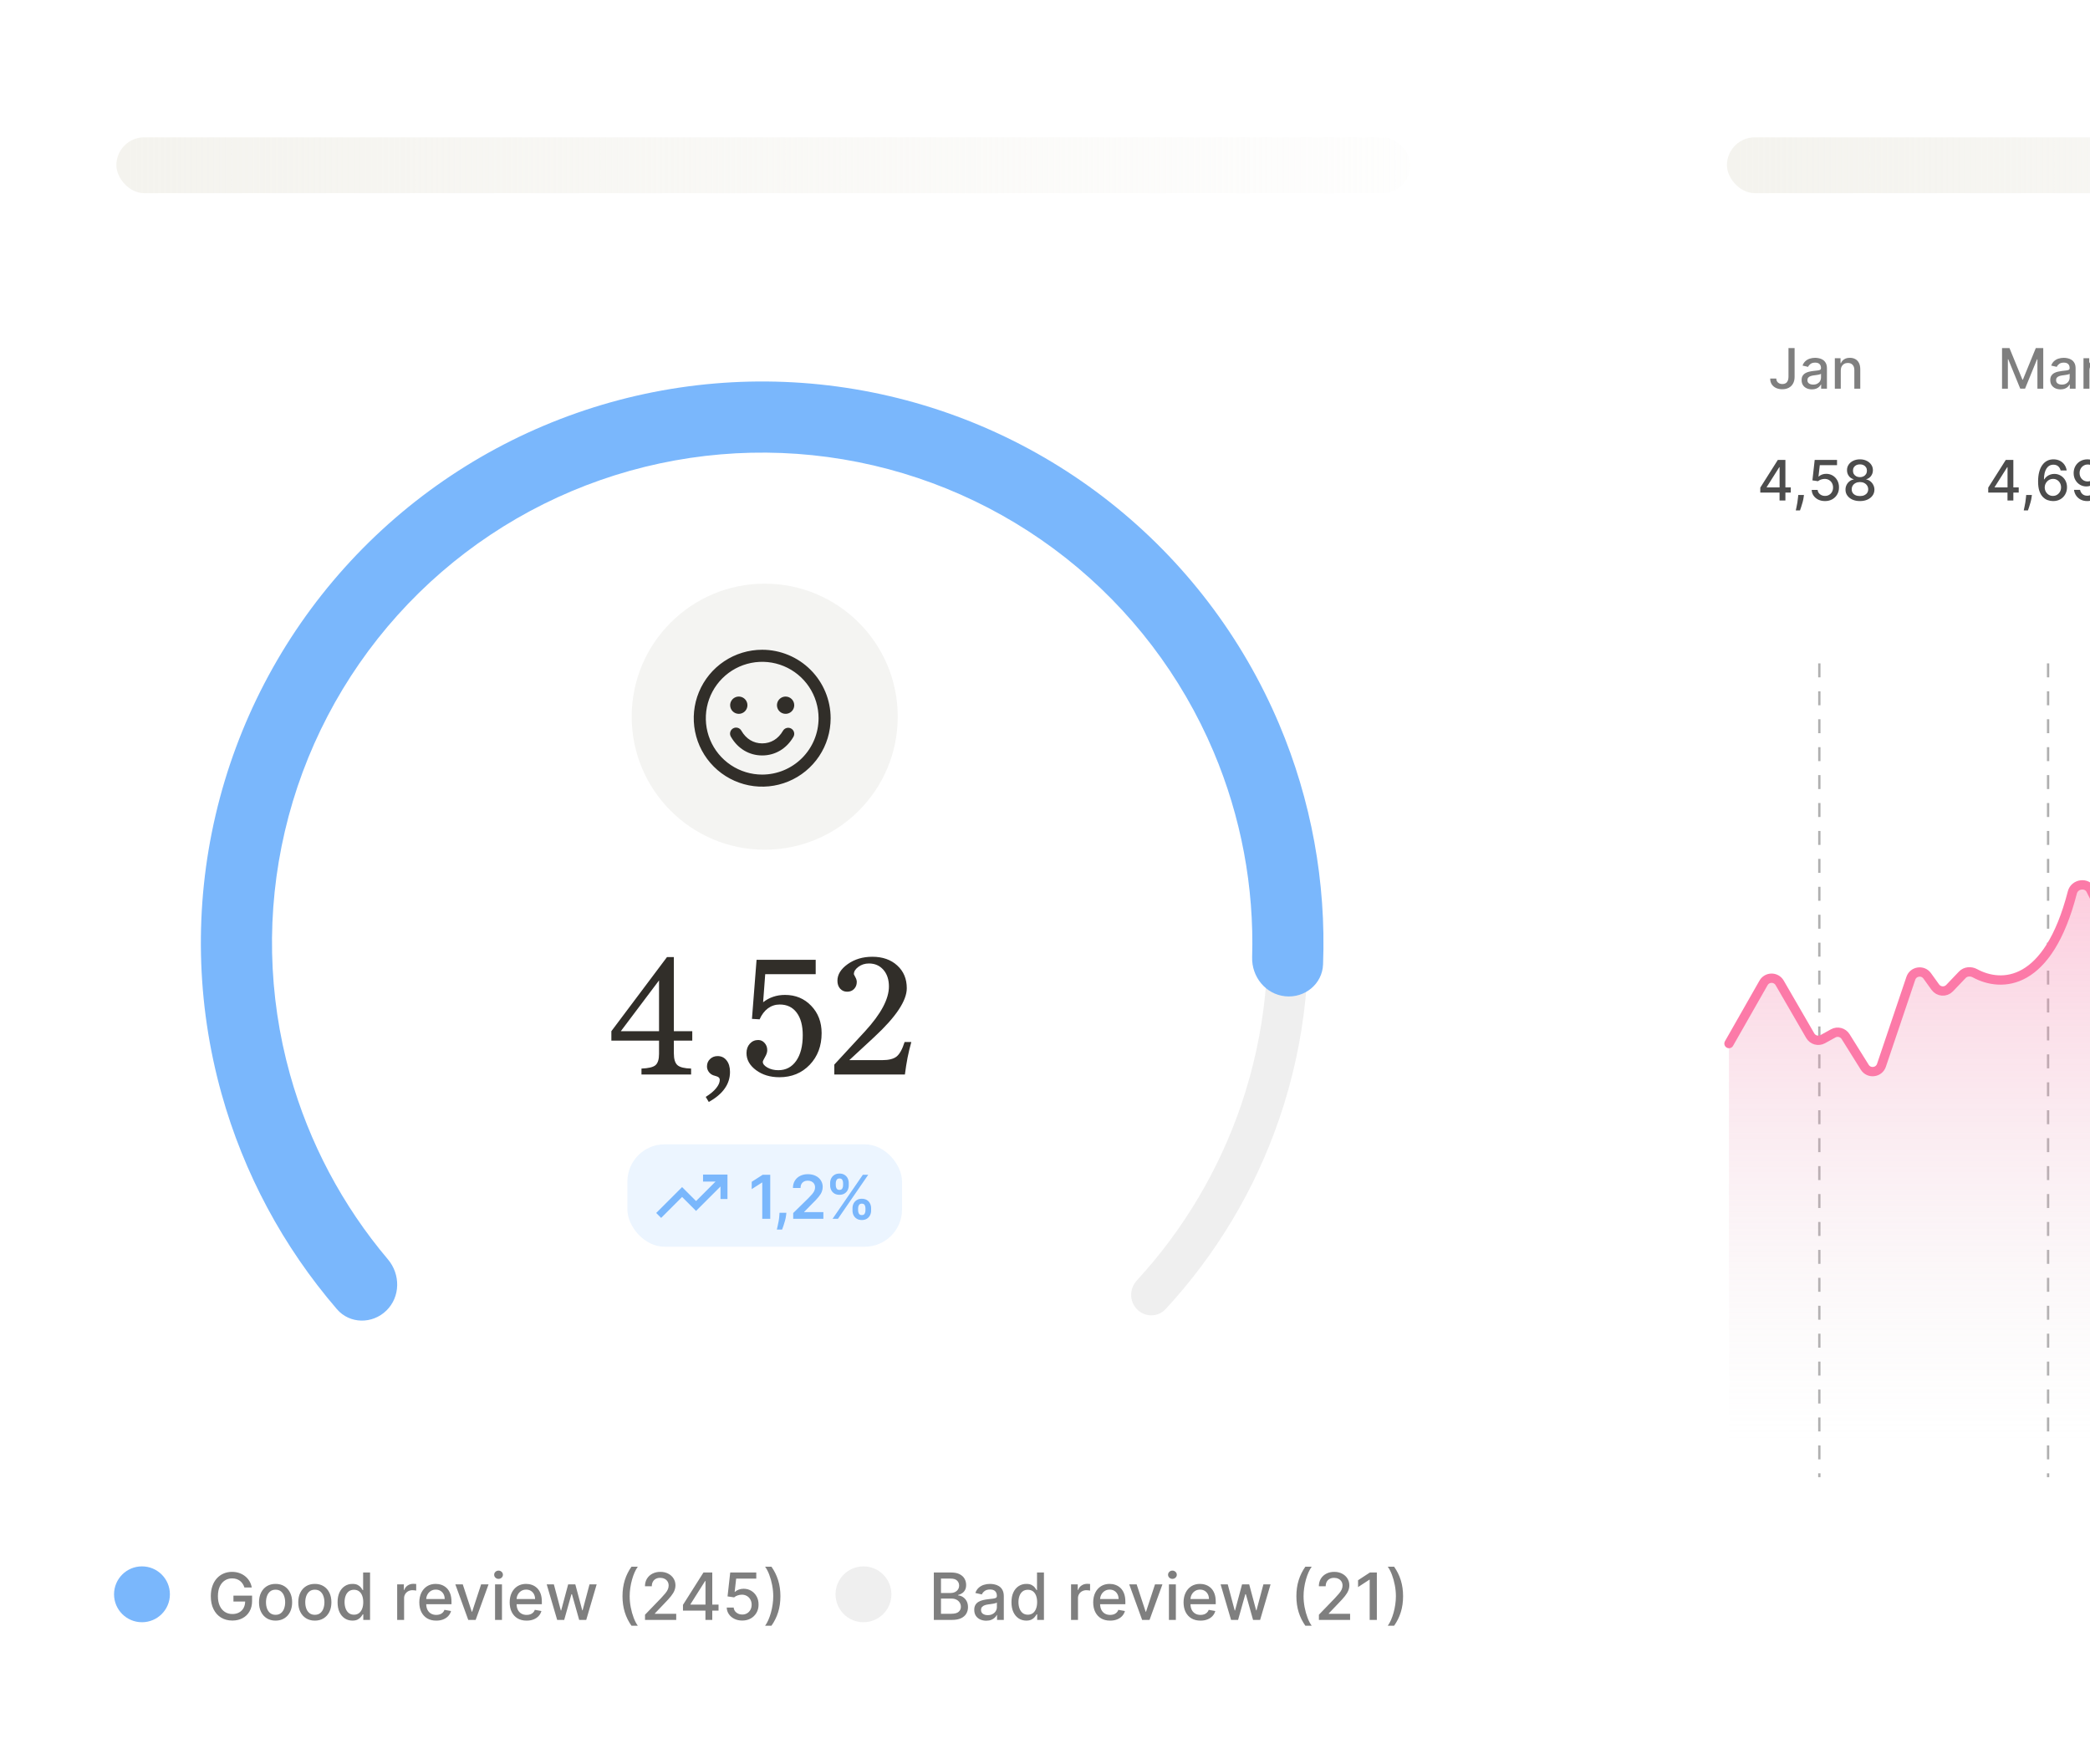 <svg width="449" height="379" viewBox="0 0 449 379" fill="none" xmlns="http://www.w3.org/2000/svg">
<g filter="url(#filter0_dd_1_2437)">
<path d="M1 20.5C1 11.663 8.163 4.5 17 4.5H311C319.837 4.5 327 11.663 327 20.5V358C327 366.837 319.837 374 311 374H17C8.163 374 1 366.837 1 358V20.5Z" fill="white"/>
<rect x="25" y="28.5" width="278" height="12" rx="6" fill="url(#paint0_linear_1_2437)"/>
<path d="M244.295 280.303C245.997 282.003 248.762 282.007 250.397 280.242C261.328 268.439 269.675 254.461 274.878 239.204C280.551 222.571 282.338 204.859 280.102 187.428C277.866 169.997 271.667 153.31 261.98 138.647C253.094 125.197 241.49 113.778 227.933 105.116C225.906 103.821 223.231 104.523 222.014 106.598C220.796 108.673 221.496 111.335 223.52 112.636C235.931 120.621 246.558 131.11 254.71 143.45C263.664 157.002 269.393 172.426 271.46 188.537C273.527 204.648 271.875 221.018 266.632 236.391C261.858 250.389 254.222 263.221 244.228 274.079C242.599 275.85 242.593 278.602 244.295 280.303Z" fill="#EFEFEF"/>
<path d="M83.016 280.537C80.001 283.489 75.143 283.452 72.388 280.255C60.846 266.86 52.37 251.065 47.597 233.975C42.138 214.428 41.7 193.819 46.325 174.058C50.951 154.296 60.489 136.022 74.056 120.928C87.624 105.834 104.781 94.408 123.939 87.709C143.097 81.011 163.636 79.256 183.653 82.608C203.67 85.959 222.517 94.309 238.448 106.883C254.379 119.457 266.879 135.848 274.789 154.539C281.705 170.879 284.917 188.515 284.236 206.184C284.074 210.4 280.297 213.456 276.1 213.027C271.902 212.598 268.876 208.845 269 204.627C269.443 189.522 266.63 174.466 260.717 160.495C253.809 144.173 242.893 129.858 228.981 118.878C215.069 107.897 198.61 100.606 181.129 97.679C163.649 94.752 145.713 96.284 128.983 102.134C112.252 107.984 97.269 117.961 85.421 131.143C73.573 144.324 65.243 160.283 61.204 177.54C57.165 194.797 57.547 212.795 62.314 229.865C66.395 244.477 73.577 258.006 83.336 269.544C86.061 272.766 86.032 277.586 83.016 280.537Z" fill="#7AB7FC"/>
<circle cx="164.286" cy="152.963" r="28.577" fill="#F4F4F2"/>
<g clip-path="url(#clip0_1_2437)">
<path d="M163.744 138.764C160.871 138.764 158.063 139.616 155.674 141.212C153.285 142.808 151.424 145.077 150.324 147.731C149.225 150.385 148.937 153.306 149.498 156.124C150.058 158.942 151.442 161.53 153.473 163.561C155.504 165.593 158.093 166.976 160.91 167.537C163.728 168.097 166.649 167.81 169.303 166.71C171.957 165.611 174.226 163.749 175.822 161.36C177.418 158.971 178.27 156.163 178.27 153.29C178.266 149.439 176.734 145.746 174.011 143.023C171.288 140.3 167.596 138.768 163.744 138.764ZM163.744 165.581C161.313 165.581 158.937 164.86 156.916 163.51C154.894 162.159 153.319 160.24 152.389 157.994C151.459 155.748 151.215 153.276 151.689 150.892C152.164 148.508 153.334 146.318 155.053 144.599C156.772 142.88 158.962 141.709 161.346 141.235C163.731 140.761 166.202 141.004 168.448 141.935C170.694 142.865 172.613 144.44 173.964 146.461C175.315 148.483 176.035 150.859 176.035 153.29C176.032 156.549 174.736 159.673 172.431 161.977C170.127 164.281 167.003 165.577 163.744 165.581ZM157.04 150.497C157.04 150.165 157.138 149.841 157.323 149.565C157.507 149.29 157.768 149.075 158.075 148.948C158.381 148.821 158.718 148.788 159.043 148.853C159.368 148.917 159.667 149.077 159.901 149.311C160.136 149.546 160.295 149.844 160.36 150.17C160.425 150.495 160.391 150.832 160.265 151.138C160.138 151.444 159.923 151.706 159.647 151.89C159.372 152.074 159.048 152.173 158.716 152.173C158.272 152.173 157.845 151.996 157.531 151.682C157.217 151.367 157.04 150.941 157.04 150.497ZM170.449 150.497C170.449 150.828 170.35 151.152 170.166 151.428C169.982 151.703 169.72 151.918 169.414 152.045C169.108 152.172 168.771 152.205 168.445 152.14C168.12 152.076 167.822 151.916 167.587 151.682C167.353 151.447 167.193 151.149 167.129 150.824C167.064 150.498 167.097 150.161 167.224 149.855C167.351 149.549 167.566 149.287 167.841 149.103C168.117 148.919 168.441 148.821 168.772 148.821C169.217 148.821 169.643 148.997 169.958 149.311C170.272 149.626 170.449 150.052 170.449 150.497ZM170.299 157.201C168.862 159.686 166.472 161.112 163.744 161.112C161.017 161.112 158.628 159.687 157.191 157.201C157.11 157.074 157.056 156.931 157.031 156.783C157.007 156.634 157.013 156.482 157.049 156.336C157.084 156.189 157.15 156.052 157.24 155.931C157.33 155.81 157.444 155.709 157.575 155.634C157.705 155.559 157.85 155.51 157.999 155.492C158.149 155.474 158.3 155.486 158.445 155.528C158.59 155.57 158.725 155.641 158.841 155.736C158.958 155.832 159.054 155.95 159.124 156.083C160.167 157.887 161.807 158.877 163.744 158.877C165.682 158.877 167.321 157.885 168.363 156.083C168.511 155.827 168.755 155.639 169.042 155.563C169.328 155.486 169.633 155.526 169.89 155.674C170.147 155.822 170.334 156.066 170.411 156.353C170.487 156.639 170.447 156.944 170.299 157.201Z" fill="#312E29" stroke="#312E29" stroke-width="0.358"/>
</g>
<path d="M141.582 220.529V209.618L133.37 220.529H141.582ZM137.811 229.831V228.557C139.309 228.501 140.309 228.261 140.811 227.837C141.325 227.401 141.582 226.591 141.582 225.406V222.557H131.342V220.529L143.292 204.606H144.767V220.529H148.722V222.557H144.767V225.306C144.767 226.535 145.03 227.378 145.555 227.837C146.08 228.284 147.052 228.524 148.471 228.557V229.831H137.811ZM151.614 234.641C152.586 234.038 153.329 233.418 153.843 232.781C154.368 232.144 154.631 231.541 154.631 230.971C154.631 230.591 154.38 230.334 153.877 230.2C153.609 230.133 153.391 230.066 153.223 229.999C152.821 229.842 152.497 229.591 152.251 229.244C152.005 228.887 151.882 228.501 151.882 228.088C151.882 227.462 152.1 226.937 152.536 226.513C152.983 226.088 153.525 225.876 154.162 225.876C154.966 225.876 155.609 226.183 156.089 226.797C156.581 227.412 156.827 228.239 156.827 229.278C156.827 230.597 156.447 231.787 155.687 232.848C154.938 233.921 153.798 234.882 152.268 235.731L151.614 234.641ZM163.188 217.981L161.545 217.881L162.534 205.193H175.238V208.277H164.394L163.942 214.311C164.612 213.786 165.333 213.395 166.104 213.138C166.886 212.869 167.735 212.735 168.651 212.735C170.909 212.735 172.78 213.512 174.266 215.065C175.764 216.618 176.512 218.579 176.512 220.948C176.512 223.697 175.657 225.965 173.948 227.753C172.238 229.529 170.071 230.418 167.445 230.418C165.456 230.418 163.78 229.909 162.417 228.893C161.053 227.876 160.372 226.658 160.372 225.239C160.372 224.423 160.606 223.753 161.076 223.227C161.556 222.691 162.16 222.423 162.886 222.423C163.433 222.423 163.891 222.635 164.26 223.06C164.64 223.473 164.83 223.993 164.83 224.619C164.83 225.054 164.668 225.546 164.344 226.094C164.031 226.63 163.875 226.971 163.875 227.116C163.875 227.552 164.204 227.96 164.864 228.339C165.534 228.719 166.316 228.909 167.21 228.909C168.83 228.909 170.11 228.239 171.048 226.898C171.987 225.557 172.456 223.719 172.456 221.384C172.456 219.305 172.02 217.691 171.149 216.54C170.288 215.378 169.076 214.797 167.512 214.797C166.573 214.797 165.73 215.071 164.981 215.618C164.243 216.166 163.646 216.953 163.188 217.981ZM179.236 229.831V227.703L185.857 220.529C187.566 218.663 188.846 216.931 189.695 215.333C190.544 213.735 190.969 212.266 190.969 210.925C190.969 209.439 190.572 208.244 189.779 207.338C188.985 206.433 187.952 205.981 186.678 205.981C185.817 205.981 185.063 206.221 184.415 206.702C183.767 207.182 183.443 207.696 183.443 208.244V208.311C183.443 208.333 183.544 208.528 183.745 208.897C183.957 209.266 184.063 209.618 184.063 209.953C184.063 210.556 183.868 211.059 183.477 211.462C183.097 211.853 182.605 212.048 182.002 212.048C181.387 212.048 180.884 211.83 180.493 211.394C180.102 210.959 179.907 210.389 179.907 209.685C179.907 208.355 180.644 207.165 182.119 206.115C183.605 205.065 185.365 204.539 187.399 204.539C189.611 204.539 191.399 205.165 192.762 206.417C194.125 207.657 194.807 209.283 194.807 211.294C194.807 213.964 192.499 217.439 187.885 221.719L187.331 222.239L182.454 226.747H189.527C190.935 226.747 191.963 226.49 192.611 225.976C193.27 225.451 193.846 224.412 194.337 222.859H195.779C195.477 223.931 195.209 225.049 194.974 226.211C194.751 227.373 194.561 228.58 194.404 229.831H179.236Z" fill="#312E29"/>
<rect x="134.786" y="244.831" width="59" height="22" rx="8" fill="#ECF5FF"/>
<path d="M151.786 252.081H155.536V255.831M155.161 252.456L149.536 258.081L146.536 255.081L142.036 259.581" stroke="#7AB7FC" stroke-width="1.5" stroke-linecap="square"/>
<path d="M165.472 251.377V260.831H163.759V253.043H163.703L161.492 254.456V252.886L163.842 251.377H165.472ZM168.942 259.539L168.882 260.046C168.839 260.434 168.762 260.828 168.651 261.228C168.544 261.631 168.43 262.002 168.31 262.341C168.19 262.679 168.093 262.945 168.019 263.139H166.892C166.935 262.952 166.994 262.696 167.068 262.373C167.145 262.05 167.219 261.687 167.289 261.284C167.36 260.88 167.408 260.471 167.433 260.056L167.465 259.539H168.942ZM170.406 260.831V259.594L173.688 256.376C174.002 256.059 174.263 255.778 174.473 255.531C174.682 255.285 174.839 255.047 174.944 254.816C175.048 254.585 175.101 254.339 175.101 254.077C175.101 253.779 175.033 253.523 174.897 253.311C174.762 253.095 174.576 252.929 174.339 252.812C174.102 252.695 173.833 252.637 173.531 252.637C173.22 252.637 172.948 252.701 172.714 252.831C172.48 252.957 172.298 253.137 172.169 253.371C172.043 253.605 171.98 253.883 171.98 254.206H170.35C170.35 253.606 170.487 253.085 170.761 252.641C171.035 252.198 171.412 251.855 171.892 251.612C172.375 251.369 172.929 251.247 173.554 251.247C174.188 251.247 174.745 251.366 175.225 251.603C175.705 251.84 176.078 252.164 176.342 252.577C176.61 252.989 176.744 253.46 176.744 253.989C176.744 254.343 176.676 254.691 176.541 255.033C176.406 255.374 176.167 255.753 175.825 256.168C175.487 256.584 175.011 257.087 174.399 257.678L172.769 259.335V259.4H176.887V260.831H170.406ZM183.145 259.058V258.56C183.145 258.194 183.222 257.857 183.376 257.549C183.533 257.241 183.76 256.993 184.059 256.806C184.357 256.618 184.719 256.524 185.144 256.524C185.581 256.524 185.947 256.618 186.243 256.806C186.538 256.99 186.761 257.236 186.912 257.544C187.066 257.852 187.143 258.19 187.143 258.56V259.058C187.143 259.425 187.066 259.762 186.912 260.069C186.758 260.377 186.532 260.625 186.233 260.813C185.938 261 185.575 261.094 185.144 261.094C184.713 261.094 184.348 261 184.05 260.813C183.751 260.625 183.525 260.377 183.371 260.069C183.22 259.762 183.145 259.425 183.145 259.058ZM184.35 258.56V259.058C184.35 259.302 184.408 259.525 184.525 259.728C184.642 259.931 184.848 260.032 185.144 260.032C185.442 260.032 185.647 259.932 185.758 259.732C185.872 259.529 185.929 259.305 185.929 259.058V258.56C185.929 258.314 185.875 258.089 185.767 257.886C185.659 257.68 185.452 257.576 185.144 257.576C184.855 257.576 184.65 257.68 184.53 257.886C184.41 258.089 184.35 258.314 184.35 258.56ZM178.339 253.648V253.149C178.339 252.78 178.418 252.441 178.575 252.134C178.732 251.826 178.959 251.58 179.258 251.395C179.556 251.207 179.918 251.113 180.343 251.113C180.777 251.113 181.141 251.207 181.437 251.395C181.735 251.58 181.96 251.826 182.111 252.134C182.262 252.441 182.337 252.78 182.337 253.149V253.648C182.337 254.017 182.26 254.356 182.106 254.664C181.955 254.968 181.731 255.213 181.432 255.398C181.134 255.582 180.77 255.675 180.343 255.675C179.909 255.675 179.542 255.582 179.244 255.398C178.949 255.213 178.724 254.967 178.57 254.659C178.416 254.351 178.339 254.014 178.339 253.648ZM179.553 253.149V253.648C179.553 253.894 179.61 254.119 179.724 254.322C179.841 254.522 180.047 254.622 180.343 254.622C180.638 254.622 180.841 254.522 180.952 254.322C181.066 254.119 181.123 253.894 181.123 253.648V253.149C181.123 252.903 181.069 252.678 180.961 252.475C180.854 252.269 180.647 252.166 180.343 252.166C180.05 252.166 179.846 252.269 179.729 252.475C179.612 252.681 179.553 252.906 179.553 253.149ZM178.865 260.831L185.365 251.377H186.52L180.02 260.831H178.865Z" fill="#7AB7FC"/>
<circle cx="30.5" cy="341.5" r="6" fill="#7AB7FC"/>
<path opacity="0.5" d="M52.509 340.035C52.413 339.733 52.284 339.463 52.121 339.224C51.962 338.982 51.772 338.777 51.55 338.608C51.328 338.436 51.074 338.305 50.789 338.215C50.507 338.126 50.197 338.081 49.859 338.081C49.286 338.081 48.769 338.228 48.308 338.523C47.847 338.818 47.483 339.251 47.215 339.821C46.949 340.388 46.817 341.082 46.817 341.904C46.817 342.729 46.951 343.427 47.219 343.997C47.488 344.567 47.856 345 48.323 345.295C48.791 345.59 49.322 345.737 49.919 345.737C50.472 345.737 50.955 345.625 51.366 345.399C51.78 345.174 52.1 344.856 52.325 344.445C52.554 344.03 52.668 343.543 52.668 342.983L53.066 343.058H50.153V341.79H54.155V342.948C54.155 343.803 53.972 344.546 53.608 345.175C53.247 345.802 52.746 346.286 52.106 346.627C51.47 346.969 50.741 347.139 49.919 347.139C48.998 347.139 48.189 346.927 47.493 346.503C46.8 346.079 46.26 345.477 45.872 344.698C45.484 343.916 45.291 342.988 45.291 341.914C45.291 341.102 45.403 340.373 45.629 339.727C45.854 339.08 46.17 338.532 46.578 338.081C46.989 337.627 47.471 337.281 48.025 337.042C48.582 336.8 49.19 336.679 49.849 336.679C50.4 336.679 50.912 336.76 51.386 336.923C51.863 337.085 52.287 337.315 52.658 337.614C53.033 337.912 53.343 338.267 53.588 338.678C53.833 339.085 53.999 339.538 54.085 340.035H52.509ZM59.202 347.154C58.486 347.154 57.862 346.99 57.328 346.662C56.794 346.334 56.38 345.875 56.085 345.285C55.79 344.695 55.643 344.005 55.643 343.217C55.643 342.424 55.79 341.732 56.085 341.138C56.38 340.545 56.794 340.085 57.328 339.756C57.862 339.428 58.486 339.264 59.202 339.264C59.918 339.264 60.543 339.428 61.077 339.756C61.61 340.085 62.024 340.545 62.319 341.138C62.614 341.732 62.762 342.424 62.762 343.217C62.762 344.005 62.614 344.695 62.319 345.285C62.024 345.875 61.61 346.334 61.077 346.662C60.543 346.99 59.918 347.154 59.202 347.154ZM59.207 345.906C59.671 345.906 60.056 345.784 60.361 345.538C60.666 345.293 60.891 344.967 61.037 344.559C61.186 344.151 61.261 343.702 61.261 343.212C61.261 342.724 61.186 342.277 61.037 341.869C60.891 341.458 60.666 341.129 60.361 340.88C60.056 340.631 59.671 340.507 59.207 340.507C58.74 340.507 58.352 340.631 58.044 340.88C57.739 341.129 57.512 341.458 57.363 341.869C57.217 342.277 57.144 342.724 57.144 343.212C57.144 343.702 57.217 344.151 57.363 344.559C57.512 344.967 57.739 345.293 58.044 345.538C58.352 345.784 58.74 345.906 59.207 345.906ZM67.638 347.154C66.922 347.154 66.297 346.99 65.763 346.662C65.23 346.334 64.816 345.875 64.521 345.285C64.226 344.695 64.078 344.005 64.078 343.217C64.078 342.424 64.226 341.732 64.521 341.138C64.816 340.545 65.23 340.085 65.763 339.756C66.297 339.428 66.922 339.264 67.638 339.264C68.354 339.264 68.978 339.428 69.512 339.756C70.046 340.085 70.46 340.545 70.755 341.138C71.05 341.732 71.197 342.424 71.197 343.217C71.197 344.005 71.05 344.695 70.755 345.285C70.46 345.875 70.046 346.334 69.512 346.662C68.978 346.99 68.354 347.154 67.638 347.154ZM67.643 345.906C68.107 345.906 68.491 345.784 68.796 345.538C69.101 345.293 69.326 344.967 69.472 344.559C69.621 344.151 69.696 343.702 69.696 343.212C69.696 342.724 69.621 342.277 69.472 341.869C69.326 341.458 69.101 341.129 68.796 340.88C68.491 340.631 68.107 340.507 67.643 340.507C67.175 340.507 66.788 340.631 66.479 340.88C66.174 341.129 65.947 341.458 65.798 341.869C65.653 342.277 65.579 342.724 65.579 343.212C65.579 343.702 65.653 344.151 65.798 344.559C65.947 344.967 66.174 345.293 66.479 345.538C66.788 345.784 67.175 345.906 67.643 345.906ZM75.715 347.149C75.099 347.149 74.549 346.992 74.065 346.677C73.584 346.359 73.206 345.906 72.931 345.32C72.659 344.73 72.524 344.022 72.524 343.197C72.524 342.371 72.661 341.665 72.936 341.079C73.215 340.492 73.596 340.043 74.08 339.732C74.564 339.42 75.112 339.264 75.725 339.264C76.199 339.264 76.58 339.344 76.869 339.503C77.16 339.659 77.386 339.841 77.545 340.05C77.707 340.259 77.833 340.442 77.923 340.602H78.012V336.818H79.499V347H78.047V345.812H77.923C77.833 345.974 77.704 346.16 77.535 346.369C77.369 346.577 77.141 346.76 76.849 346.915C76.557 347.071 76.179 347.149 75.715 347.149ZM76.043 345.881C76.471 345.881 76.832 345.769 77.127 345.543C77.426 345.315 77.651 344.998 77.803 344.594C77.959 344.189 78.037 343.719 78.037 343.182C78.037 342.652 77.961 342.187 77.808 341.79C77.656 341.392 77.432 341.082 77.137 340.86C76.842 340.638 76.478 340.527 76.043 340.527C75.596 340.527 75.223 340.643 74.925 340.875C74.627 341.107 74.401 341.424 74.249 341.825C74.1 342.226 74.025 342.678 74.025 343.182C74.025 343.692 74.101 344.151 74.254 344.559C74.406 344.967 74.632 345.29 74.93 345.528C75.231 345.764 75.603 345.881 76.043 345.881ZM85.326 347V339.364H86.762V340.577H86.842C86.981 340.166 87.226 339.843 87.578 339.607C87.932 339.369 88.333 339.249 88.781 339.249C88.874 339.249 88.983 339.253 89.109 339.259C89.238 339.266 89.339 339.274 89.412 339.284V340.706C89.353 340.689 89.246 340.671 89.094 340.651C88.942 340.628 88.789 340.616 88.636 340.616C88.285 340.616 87.972 340.691 87.697 340.84C87.425 340.986 87.21 341.19 87.051 341.452C86.891 341.71 86.812 342.005 86.812 342.337V347H85.326ZM93.716 347.154C92.964 347.154 92.316 346.993 91.772 346.672C91.232 346.347 90.814 345.891 90.519 345.305C90.228 344.715 90.082 344.024 90.082 343.232C90.082 342.449 90.228 341.76 90.519 341.163C90.814 340.567 91.225 340.101 91.752 339.766C92.283 339.432 92.903 339.264 93.612 339.264C94.043 339.264 94.46 339.335 94.865 339.478C95.269 339.621 95.632 339.844 95.954 340.149C96.275 340.454 96.528 340.85 96.714 341.337C96.9 341.821 96.993 342.41 96.993 343.102V343.629H90.922V342.516H95.536C95.536 342.125 95.456 341.778 95.297 341.477C95.138 341.172 94.914 340.931 94.626 340.756C94.341 340.58 94.006 340.492 93.622 340.492C93.204 340.492 92.84 340.595 92.528 340.8C92.22 341.003 91.981 341.268 91.812 341.596C91.646 341.921 91.564 342.274 91.564 342.655V343.525C91.564 344.035 91.653 344.469 91.832 344.827C92.014 345.185 92.268 345.459 92.593 345.648C92.918 345.833 93.297 345.926 93.731 345.926C94.013 345.926 94.27 345.886 94.502 345.807C94.734 345.724 94.934 345.601 95.103 345.439C95.272 345.277 95.402 345.076 95.491 344.837L96.898 345.091C96.785 345.505 96.583 345.868 96.291 346.18C96.003 346.488 95.64 346.728 95.203 346.901C94.769 347.07 94.273 347.154 93.716 347.154ZM104.956 339.364L102.187 347H100.596L97.822 339.364H99.417L101.351 345.24H101.431L103.36 339.364H104.956ZM106.353 347V339.364H107.839V347H106.353ZM107.104 338.185C106.845 338.185 106.623 338.099 106.437 337.927C106.255 337.751 106.164 337.542 106.164 337.3C106.164 337.055 106.255 336.846 106.437 336.674C106.623 336.498 106.845 336.411 107.104 336.411C107.362 336.411 107.582 336.498 107.765 336.674C107.95 336.846 108.043 337.055 108.043 337.3C108.043 337.542 107.95 337.751 107.765 337.927C107.582 338.099 107.362 338.185 107.104 338.185ZM113.13 347.154C112.378 347.154 111.73 346.993 111.186 346.672C110.646 346.347 110.229 345.891 109.934 345.305C109.642 344.715 109.496 344.024 109.496 343.232C109.496 342.449 109.642 341.76 109.934 341.163C110.229 340.567 110.64 340.101 111.167 339.766C111.697 339.432 112.317 339.264 113.026 339.264C113.457 339.264 113.874 339.335 114.279 339.478C114.683 339.621 115.046 339.844 115.368 340.149C115.689 340.454 115.943 340.85 116.128 341.337C116.314 341.821 116.407 342.41 116.407 343.102V343.629H110.336V342.516H114.95C114.95 342.125 114.87 341.778 114.711 341.477C114.552 341.172 114.328 340.931 114.04 340.756C113.755 340.58 113.42 340.492 113.036 340.492C112.618 340.492 112.254 340.595 111.942 340.8C111.634 341.003 111.395 341.268 111.226 341.596C111.06 341.921 110.978 342.274 110.978 342.655V343.525C110.978 344.035 111.067 344.469 111.246 344.827C111.428 345.185 111.682 345.459 112.007 345.648C112.332 345.833 112.711 345.926 113.145 345.926C113.427 345.926 113.684 345.886 113.916 345.807C114.148 345.724 114.348 345.601 114.517 345.439C114.686 345.277 114.816 345.076 114.905 344.837L116.312 345.091C116.199 345.505 115.997 345.868 115.706 346.18C115.417 346.488 115.054 346.728 114.617 346.901C114.183 347.07 113.687 347.154 113.13 347.154ZM119.698 347L117.451 339.364H118.987L120.483 344.972H120.558L122.059 339.364H123.596L125.087 344.947H125.162L126.648 339.364H128.184L125.942 347H124.426L122.875 341.487H122.76L121.209 347H119.698ZM133.733 341.909C133.733 340.663 133.897 339.516 134.225 338.469C134.553 337.421 135.032 336.455 135.662 335.57H137.024C136.779 335.898 136.55 336.301 136.338 336.778C136.126 337.256 135.94 337.779 135.781 338.349C135.622 338.916 135.498 339.504 135.408 340.114C135.319 340.721 135.274 341.319 135.274 341.909C135.274 342.698 135.352 343.497 135.507 344.305C135.663 345.114 135.874 345.865 136.139 346.558C136.404 347.25 136.699 347.815 137.024 348.253H135.662C135.032 347.368 134.553 346.402 134.225 345.354C133.897 344.307 133.733 343.159 133.733 341.909ZM138.571 347V345.886L142.017 342.317C142.384 341.929 142.688 341.589 142.926 341.298C143.168 341.003 143.349 340.723 143.468 340.457C143.588 340.192 143.647 339.911 143.647 339.612C143.647 339.274 143.568 338.982 143.409 338.737C143.249 338.489 143.032 338.298 142.757 338.165C142.482 338.03 142.172 337.962 141.828 337.962C141.463 337.962 141.145 338.036 140.873 338.185C140.601 338.335 140.392 338.545 140.247 338.817C140.101 339.089 140.028 339.407 140.028 339.771H138.561C138.561 339.152 138.704 338.61 138.989 338.146C139.274 337.682 139.665 337.322 140.162 337.067C140.659 336.808 141.224 336.679 141.857 336.679C142.497 336.679 143.061 336.807 143.548 337.062C144.038 337.314 144.421 337.658 144.696 338.096C144.971 338.53 145.109 339.021 145.109 339.567C145.109 339.945 145.038 340.315 144.895 340.676C144.756 341.037 144.512 341.44 144.164 341.884C143.816 342.325 143.332 342.86 142.713 343.49L140.689 345.608V345.683H145.273V347H138.571ZM146.725 345.011V343.768L151.124 336.818H152.104V338.648H151.482L148.335 343.629V343.709H154.366V345.011H146.725ZM151.552 347V344.634L151.562 344.067V336.818H153.019V347H151.552ZM159.459 347.139C158.836 347.139 158.276 347.02 157.779 346.781C157.285 346.539 156.891 346.208 156.596 345.787C156.301 345.366 156.143 344.885 156.123 344.345H157.615C157.651 344.783 157.845 345.142 158.197 345.424C158.548 345.706 158.969 345.847 159.459 345.847C159.85 345.847 160.197 345.757 160.498 345.578C160.803 345.396 161.042 345.146 161.214 344.827C161.39 344.509 161.478 344.146 161.478 343.739C161.478 343.324 161.388 342.955 161.209 342.63C161.03 342.305 160.783 342.05 160.469 341.864C160.157 341.679 159.799 341.584 159.395 341.581C159.086 341.581 158.777 341.634 158.465 341.74C158.153 341.846 157.902 341.985 157.709 342.158L156.302 341.949L156.874 336.818H162.472V338.136H158.152L157.829 340.984H157.888C158.087 340.792 158.351 340.631 158.679 340.502C159.01 340.373 159.365 340.308 159.743 340.308C160.363 340.308 160.914 340.456 161.398 340.751C161.885 341.046 162.268 341.448 162.547 341.959C162.828 342.466 162.968 343.049 162.964 343.709C162.968 344.368 162.818 344.957 162.517 345.474C162.219 345.991 161.804 346.398 161.274 346.697C160.747 346.992 160.142 347.139 159.459 347.139ZM167.659 341.909C167.659 343.159 167.495 344.307 167.167 345.354C166.838 346.402 166.359 347.368 165.73 348.253H164.368C164.613 347.925 164.842 347.522 165.054 347.045C165.266 346.567 165.451 346.045 165.61 345.479C165.77 344.909 165.894 344.319 165.983 343.709C166.073 343.099 166.118 342.499 166.118 341.909C166.118 341.124 166.04 340.326 165.884 339.518C165.728 338.709 165.518 337.958 165.252 337.266C164.987 336.573 164.692 336.008 164.368 335.57H165.73C166.359 336.455 166.838 337.421 167.167 338.469C167.495 339.516 167.659 340.663 167.659 341.909Z" fill="black"/>
<circle cx="185.5" cy="341.5" r="6" fill="#EFEFEF"/>
<path opacity="0.5" d="M200.618 347V336.818H204.347C205.069 336.818 205.668 336.937 206.142 337.176C206.616 337.411 206.97 337.731 207.205 338.136C207.441 338.537 207.558 338.989 207.558 339.493C207.558 339.917 207.481 340.275 207.325 340.567C207.169 340.855 206.96 341.087 206.698 341.263C206.44 341.435 206.155 341.561 205.843 341.641V341.74C206.181 341.757 206.511 341.866 206.833 342.068C207.157 342.267 207.426 342.55 207.638 342.918C207.85 343.286 207.956 343.734 207.956 344.261C207.956 344.781 207.834 345.248 207.588 345.663C207.346 346.074 206.972 346.4 206.465 346.642C205.958 346.881 205.31 347 204.521 347H200.618ZM202.154 345.683H204.372C205.107 345.683 205.634 345.54 205.953 345.255C206.271 344.97 206.43 344.614 206.43 344.186C206.43 343.865 206.349 343.57 206.186 343.301C206.024 343.033 205.792 342.819 205.49 342.66C205.192 342.501 204.837 342.421 204.426 342.421H202.154V345.683ZM202.154 341.223H204.213C204.557 341.223 204.867 341.157 205.142 341.024C205.421 340.892 205.641 340.706 205.803 340.467C205.969 340.225 206.052 339.94 206.052 339.612C206.052 339.191 205.905 338.838 205.61 338.553C205.315 338.268 204.862 338.126 204.252 338.126H202.154V341.223ZM211.881 347.169C211.397 347.169 210.96 347.08 210.569 346.901C210.178 346.718 209.868 346.455 209.639 346.11C209.414 345.765 209.301 345.343 209.301 344.842C209.301 344.411 209.384 344.057 209.55 343.778C209.715 343.5 209.939 343.28 210.221 343.117C210.502 342.955 210.817 342.832 211.165 342.749C211.513 342.666 211.868 342.603 212.229 342.56C212.687 342.507 213.058 342.464 213.343 342.431C213.628 342.395 213.835 342.337 213.964 342.257C214.094 342.178 214.158 342.048 214.158 341.869V341.835C214.158 341.4 214.036 341.064 213.79 340.825C213.548 340.587 213.187 340.467 212.707 340.467C212.206 340.467 211.812 340.578 211.523 340.8C211.238 341.019 211.041 341.263 210.932 341.531L209.535 341.213C209.7 340.749 209.942 340.375 210.261 340.089C210.582 339.801 210.952 339.592 211.369 339.463C211.787 339.33 212.226 339.264 212.687 339.264C212.992 339.264 213.315 339.301 213.656 339.374C214.001 339.443 214.322 339.572 214.621 339.761C214.922 339.95 215.169 340.22 215.361 340.572C215.554 340.92 215.65 341.372 215.65 341.929V347H214.198V345.956H214.138C214.042 346.148 213.898 346.337 213.706 346.523C213.514 346.708 213.267 346.862 212.965 346.985C212.663 347.108 212.302 347.169 211.881 347.169ZM212.204 345.976C212.615 345.976 212.967 345.895 213.258 345.732C213.553 345.57 213.777 345.358 213.93 345.096C214.085 344.831 214.163 344.547 214.163 344.246V343.261C214.11 343.314 214.007 343.364 213.855 343.411C213.706 343.454 213.535 343.492 213.343 343.525C213.151 343.555 212.963 343.583 212.781 343.609C212.599 343.633 212.446 343.652 212.324 343.669C212.035 343.705 211.772 343.767 211.533 343.853C211.298 343.939 211.109 344.063 210.966 344.226C210.827 344.385 210.758 344.597 210.758 344.862C210.758 345.23 210.894 345.509 211.165 345.697C211.437 345.883 211.783 345.976 212.204 345.976ZM220.488 347.149C219.872 347.149 219.322 346.992 218.838 346.677C218.357 346.359 217.979 345.906 217.704 345.32C217.432 344.73 217.297 344.022 217.297 343.197C217.297 342.371 217.434 341.665 217.709 341.079C217.988 340.492 218.369 340.043 218.853 339.732C219.337 339.42 219.885 339.264 220.498 339.264C220.972 339.264 221.353 339.344 221.642 339.503C221.933 339.659 222.159 339.841 222.318 340.05C222.48 340.259 222.606 340.442 222.696 340.602H222.785V336.818H224.272V347H222.82V345.812H222.696C222.606 345.974 222.477 346.16 222.308 346.369C222.142 346.577 221.914 346.76 221.622 346.915C221.33 347.071 220.952 347.149 220.488 347.149ZM220.816 345.881C221.244 345.881 221.605 345.769 221.9 345.543C222.199 345.315 222.424 344.998 222.576 344.594C222.732 344.189 222.81 343.719 222.81 343.182C222.81 342.652 222.734 342.187 222.581 341.79C222.429 341.392 222.205 341.082 221.91 340.86C221.615 340.638 221.251 340.527 220.816 340.527C220.369 340.527 219.996 340.643 219.698 340.875C219.4 341.107 219.174 341.424 219.022 341.825C218.873 342.226 218.798 342.678 218.798 343.182C218.798 343.692 218.874 344.151 219.027 344.559C219.179 344.967 219.405 345.29 219.703 345.528C220.004 345.764 220.376 345.881 220.816 345.881ZM230.098 347V339.364H231.535V340.577H231.615C231.754 340.166 231.999 339.843 232.351 339.607C232.705 339.369 233.106 339.249 233.554 339.249C233.646 339.249 233.756 339.253 233.882 339.259C234.011 339.266 234.112 339.274 234.185 339.284V340.706C234.125 340.689 234.019 340.671 233.867 340.651C233.714 340.628 233.562 340.616 233.409 340.616C233.058 340.616 232.745 340.691 232.47 340.84C232.198 340.986 231.983 341.19 231.824 341.452C231.664 341.71 231.585 342.005 231.585 342.337V347H230.098ZM238.489 347.154C237.737 347.154 237.089 346.993 236.545 346.672C236.005 346.347 235.587 345.891 235.292 345.305C235.001 344.715 234.855 344.024 234.855 343.232C234.855 342.449 235.001 341.76 235.292 341.163C235.587 340.567 235.998 340.101 236.525 339.766C237.056 339.432 237.676 339.264 238.385 339.264C238.816 339.264 239.233 339.335 239.638 339.478C240.042 339.621 240.405 339.844 240.726 340.149C241.048 340.454 241.301 340.85 241.487 341.337C241.673 341.821 241.765 342.41 241.765 343.102V343.629H235.695V342.516H240.309C240.309 342.125 240.229 341.778 240.07 341.477C239.911 341.172 239.687 340.931 239.399 340.756C239.114 340.58 238.779 340.492 238.395 340.492C237.977 340.492 237.613 340.595 237.301 340.8C236.993 341.003 236.754 341.268 236.585 341.596C236.419 341.921 236.337 342.274 236.337 342.655V343.525C236.337 344.035 236.426 344.469 236.605 344.827C236.787 345.185 237.041 345.459 237.366 345.648C237.69 345.833 238.07 345.926 238.504 345.926C238.786 345.926 239.043 345.886 239.275 345.807C239.507 345.724 239.707 345.601 239.876 345.439C240.045 345.277 240.175 345.076 240.264 344.837L241.671 345.091C241.558 345.505 241.356 345.868 241.064 346.18C240.776 346.488 240.413 346.728 239.976 346.901C239.542 347.07 239.046 347.154 238.489 347.154ZM249.729 339.364L246.96 347H245.369L242.595 339.364H244.19L246.124 345.24H246.204L248.133 339.364H249.729ZM251.126 347V339.364H252.612V347H251.126ZM251.876 338.185C251.618 338.185 251.396 338.099 251.21 337.927C251.028 337.751 250.937 337.542 250.937 337.3C250.937 337.055 251.028 336.846 251.21 336.674C251.396 336.498 251.618 336.411 251.876 336.411C252.135 336.411 252.355 336.498 252.538 336.674C252.723 336.846 252.816 337.055 252.816 337.3C252.816 337.542 252.723 337.751 252.538 337.927C252.355 338.099 252.135 338.185 251.876 338.185ZM257.903 347.154C257.151 347.154 256.503 346.993 255.959 346.672C255.419 346.347 255.002 345.891 254.707 345.305C254.415 344.715 254.269 344.024 254.269 343.232C254.269 342.449 254.415 341.76 254.707 341.163C255.002 340.567 255.413 340.101 255.939 339.766C256.47 339.432 257.09 339.264 257.799 339.264C258.23 339.264 258.647 339.335 259.052 339.478C259.456 339.621 259.819 339.844 260.14 340.149C260.462 340.454 260.716 340.85 260.901 341.337C261.087 341.821 261.18 342.41 261.18 343.102V343.629H255.109V342.516H259.723C259.723 342.125 259.643 341.778 259.484 341.477C259.325 341.172 259.101 340.931 258.813 340.756C258.528 340.58 258.193 340.492 257.809 340.492C257.391 340.492 257.027 340.595 256.715 340.8C256.407 341.003 256.168 341.268 255.999 341.596C255.833 341.921 255.751 342.274 255.751 342.655V343.525C255.751 344.035 255.84 344.469 256.019 344.827C256.201 345.185 256.455 345.459 256.78 345.648C257.105 345.833 257.484 345.926 257.918 345.926C258.2 345.926 258.457 345.886 258.689 345.807C258.921 345.724 259.121 345.601 259.29 345.439C259.459 345.277 259.589 345.076 259.678 344.837L261.085 345.091C260.972 345.505 260.77 345.868 260.479 346.18C260.19 346.488 259.827 346.728 259.39 346.901C258.956 347.07 258.46 347.154 257.903 347.154ZM264.471 347L262.224 339.364H263.76L265.256 344.972H265.331L266.832 339.364H268.368L269.86 344.947H269.935L271.421 339.364H272.957L270.715 347H269.199L267.648 341.487H267.533L265.982 347H264.471ZM278.506 341.909C278.506 340.663 278.67 339.516 278.998 338.469C279.326 337.421 279.805 336.455 280.435 335.57H281.797C281.551 335.898 281.323 336.301 281.111 336.778C280.899 337.256 280.713 337.779 280.554 338.349C280.395 338.916 280.27 339.504 280.181 340.114C280.091 340.721 280.047 341.319 280.047 341.909C280.047 342.698 280.125 343.497 280.28 344.305C280.436 345.114 280.647 345.865 280.912 346.558C281.177 347.25 281.472 347.815 281.797 348.253H280.435C279.805 347.368 279.326 346.402 278.998 345.354C278.67 344.307 278.506 343.159 278.506 341.909ZM283.344 347V345.886L286.789 342.317C287.157 341.929 287.461 341.589 287.699 341.298C287.941 341.003 288.122 340.723 288.241 340.457C288.36 340.192 288.42 339.911 288.42 339.612C288.42 339.274 288.341 338.982 288.182 338.737C288.022 338.489 287.805 338.298 287.53 338.165C287.255 338.03 286.945 337.962 286.601 337.962C286.236 337.962 285.918 338.036 285.646 338.185C285.374 338.335 285.165 338.545 285.02 338.817C284.874 339.089 284.801 339.407 284.801 339.771H283.334C283.334 339.152 283.477 338.61 283.762 338.146C284.047 337.682 284.438 337.322 284.935 337.067C285.432 336.808 285.997 336.679 286.63 336.679C287.27 336.679 287.833 336.807 288.321 337.062C288.811 337.314 289.194 337.658 289.469 338.096C289.744 338.53 289.882 339.021 289.882 339.567C289.882 339.945 289.811 340.315 289.668 340.676C289.529 341.037 289.285 341.44 288.937 341.884C288.589 342.325 288.105 342.86 287.485 343.49L285.462 345.608V345.683H290.046V347H283.344ZM295.793 336.818V347H294.252V338.359H294.192L291.756 339.95V338.479L294.297 336.818H295.793ZM301.426 341.909C301.426 343.159 301.262 344.307 300.934 345.354C300.606 346.402 300.127 347.368 299.497 348.253H298.135C298.38 347.925 298.609 347.522 298.821 347.045C299.033 346.567 299.218 346.045 299.378 345.479C299.537 344.909 299.661 344.319 299.75 343.709C299.84 343.099 299.885 342.499 299.885 341.909C299.885 341.124 299.807 340.326 299.651 339.518C299.495 338.709 299.285 337.958 299.02 337.266C298.754 336.573 298.459 336.008 298.135 335.57H299.497C300.127 336.455 300.606 337.421 300.934 338.469C301.262 339.516 301.426 340.663 301.426 341.909Z" fill="black"/>
</g>
<g filter="url(#filter1_dd_1_2437)">
<path d="M347 20.5C347 11.663 354.163 4.5 363 4.5H657C665.837 4.5 673 11.663 673 20.5V358C673 366.837 665.837 374 657 374H363C354.163 374 347 366.837 347 358V20.5Z" fill="white"/>
<rect x="371" y="28.5" width="278" height="12" rx="6" fill="url(#paint1_linear_1_2437)"/>
<path opacity="0.5" d="M384.224 73.773H385.537V79.96C385.537 80.52 385.426 80.999 385.204 81.396C384.986 81.794 384.677 82.098 384.28 82.308C383.882 82.516 383.416 82.619 382.882 82.619C382.39 82.619 381.949 82.53 381.557 82.351C381.167 82.172 380.859 81.912 380.632 81.571C380.407 81.227 380.295 80.81 380.295 80.318H381.603C381.603 80.56 381.659 80.769 381.77 80.945C381.883 81.121 382.038 81.258 382.234 81.358C382.433 81.454 382.66 81.503 382.916 81.503C383.194 81.503 383.43 81.445 383.623 81.328C383.819 81.209 383.969 81.034 384.071 80.804C384.173 80.574 384.224 80.293 384.224 79.96V73.773ZM389.256 82.645C388.841 82.645 388.466 82.568 388.131 82.415C387.796 82.258 387.53 82.033 387.334 81.737C387.141 81.442 387.044 81.079 387.044 80.651C387.044 80.281 387.115 79.977 387.257 79.739C387.399 79.5 387.591 79.311 387.833 79.172C388.074 79.033 388.344 78.928 388.642 78.856C388.94 78.785 389.244 78.731 389.554 78.695C389.946 78.649 390.264 78.612 390.509 78.584C390.753 78.553 390.931 78.503 391.041 78.435C391.152 78.367 391.208 78.256 391.208 78.102V78.072C391.208 77.7 391.102 77.412 390.892 77.207C390.685 77.003 390.375 76.901 389.963 76.901C389.534 76.901 389.196 76.996 388.949 77.186C388.705 77.374 388.536 77.582 388.442 77.812L387.244 77.54C387.386 77.142 387.594 76.821 387.867 76.577C388.142 76.329 388.459 76.151 388.817 76.04C389.175 75.926 389.551 75.869 389.946 75.869C390.208 75.869 390.484 75.901 390.777 75.963C391.073 76.023 391.348 76.133 391.604 76.296C391.862 76.457 392.074 76.689 392.239 76.99C392.404 77.288 392.486 77.676 392.486 78.153V82.5H391.242V81.605H391.19C391.108 81.77 390.984 81.932 390.82 82.091C390.655 82.25 390.443 82.382 390.185 82.487C389.926 82.592 389.617 82.645 389.256 82.645ZM389.533 81.622C389.885 81.622 390.186 81.553 390.436 81.413C390.689 81.274 390.881 81.092 391.011 80.868C391.145 80.641 391.212 80.398 391.212 80.139V79.296C391.166 79.341 391.078 79.383 390.948 79.423C390.82 79.46 390.673 79.493 390.509 79.521C390.344 79.547 390.183 79.571 390.027 79.594C389.871 79.614 389.74 79.631 389.635 79.645C389.388 79.676 389.162 79.729 388.958 79.803C388.756 79.876 388.594 79.983 388.472 80.122C388.352 80.258 388.293 80.44 388.293 80.668C388.293 80.983 388.409 81.222 388.642 81.383C388.875 81.543 389.172 81.622 389.533 81.622ZM395.457 78.614V82.5H394.183V75.954H395.406V77.02H395.487C395.638 76.673 395.873 76.395 396.194 76.185C396.518 75.974 396.926 75.869 397.417 75.869C397.863 75.869 398.254 75.963 398.589 76.151C398.924 76.335 399.184 76.611 399.369 76.977C399.554 77.344 399.646 77.797 399.646 78.337V82.5H398.372V78.49C398.372 78.016 398.248 77.645 398.001 77.378C397.754 77.108 397.415 76.973 396.983 76.973C396.687 76.973 396.424 77.037 396.194 77.165C395.967 77.293 395.787 77.48 395.653 77.727C395.522 77.972 395.457 78.267 395.457 78.614Z" fill="black"/>
<path opacity="0.7" d="M378.167 104.82V103.755L381.938 97.798H382.778V99.366H382.245L379.548 103.636V103.704H384.717V104.82H378.167ZM382.305 106.525V104.496L382.313 104.011V97.798H383.562V106.525H382.305ZM387.548 105.332L387.485 105.796C387.442 106.137 387.369 106.492 387.267 106.862C387.168 107.234 387.064 107.579 386.956 107.897C386.851 108.215 386.764 108.468 386.696 108.656H385.793C385.83 108.479 385.881 108.241 385.946 107.94C386.012 107.641 386.075 107.308 386.138 106.938C386.2 106.569 386.247 106.193 386.279 105.809L386.321 105.332H387.548ZM392.071 106.644C391.537 106.644 391.057 106.542 390.63 106.337C390.207 106.13 389.869 105.846 389.616 105.485C389.363 105.124 389.228 104.712 389.211 104.249H390.49C390.521 104.624 390.687 104.933 390.988 105.174C391.29 105.416 391.65 105.536 392.071 105.536C392.406 105.536 392.703 105.46 392.961 105.306C393.223 105.15 393.427 104.935 393.575 104.663C393.726 104.39 393.801 104.079 393.801 103.729C393.801 103.374 393.724 103.058 393.571 102.779C393.417 102.501 393.206 102.282 392.936 102.123C392.669 101.964 392.362 101.883 392.015 101.88C391.751 101.88 391.486 101.925 391.219 102.016C390.951 102.107 390.736 102.227 390.571 102.374L389.365 102.195L389.855 97.798H394.653V98.927H390.95L390.673 101.369H390.724C390.895 101.204 391.121 101.066 391.402 100.955C391.686 100.845 391.99 100.789 392.314 100.789C392.845 100.789 393.318 100.916 393.733 101.168C394.15 101.421 394.478 101.766 394.717 102.204C394.959 102.639 395.078 103.139 395.075 103.704C395.078 104.269 394.95 104.773 394.692 105.217C394.436 105.66 394.081 106.009 393.626 106.265C393.175 106.518 392.656 106.644 392.071 106.644ZM399.58 106.644C398.97 106.644 398.43 106.539 397.961 106.329C397.495 106.119 397.13 105.829 396.866 105.46C396.602 105.09 396.471 104.67 396.474 104.198C396.471 103.829 396.546 103.489 396.7 103.18C396.856 102.867 397.068 102.607 397.335 102.4C397.602 102.19 397.9 102.056 398.23 101.999V101.948C397.795 101.843 397.447 101.61 397.186 101.249C396.924 100.889 396.795 100.474 396.798 100.005C396.795 99.559 396.913 99.161 397.151 98.812C397.393 98.46 397.724 98.183 398.144 97.981C398.565 97.779 399.043 97.678 399.58 97.678C400.112 97.678 400.586 97.781 401.004 97.985C401.424 98.187 401.755 98.464 401.997 98.816C402.238 99.165 402.36 99.562 402.363 100.005C402.36 100.474 402.227 100.889 401.963 101.249C401.698 101.61 401.355 101.843 400.931 101.948V101.999C401.258 102.056 401.552 102.19 401.813 102.4C402.078 102.607 402.288 102.867 402.444 103.18C402.603 103.489 402.684 103.829 402.687 104.198C402.684 104.67 402.551 105.09 402.286 105.46C402.022 105.829 401.656 106.119 401.187 106.329C400.721 106.539 400.186 106.644 399.58 106.644ZM399.58 105.566C399.941 105.566 400.254 105.506 400.518 105.387C400.782 105.265 400.987 105.096 401.132 104.88C401.276 104.661 401.35 104.406 401.353 104.113C401.35 103.809 401.271 103.541 401.114 103.308C400.961 103.075 400.752 102.891 400.488 102.758C400.224 102.624 399.921 102.558 399.58 102.558C399.237 102.558 398.931 102.624 398.664 102.758C398.397 102.891 398.187 103.075 398.034 103.308C397.88 103.541 397.805 103.809 397.808 104.113C397.805 104.406 397.874 104.661 398.016 104.88C398.161 105.096 398.367 105.265 398.634 105.387C398.901 105.506 399.217 105.566 399.58 105.566ZM399.58 101.505C399.87 101.505 400.127 101.447 400.352 101.33C400.576 101.214 400.752 101.052 400.88 100.845C401.011 100.637 401.078 100.394 401.08 100.116C401.078 99.843 401.012 99.604 400.884 99.4C400.759 99.195 400.585 99.038 400.36 98.927C400.136 98.813 399.876 98.756 399.58 98.756C399.279 98.756 399.015 98.813 398.788 98.927C398.563 99.038 398.389 99.195 398.264 99.4C398.139 99.604 398.078 99.843 398.08 100.116C398.078 100.394 398.14 100.637 398.268 100.845C398.396 101.052 398.572 101.214 398.796 101.33C399.024 101.447 399.285 101.505 399.58 101.505Z" fill="black"/>
<path opacity="0.5" d="M430.103 73.773H431.701L434.48 80.557H434.582L437.36 73.773H438.958V82.5H437.705V76.185H437.624L435.051 82.487H434.011L431.437 76.18H431.356V82.5H430.103V73.773ZM442.675 82.645C442.26 82.645 441.885 82.568 441.55 82.415C441.215 82.258 440.949 82.033 440.753 81.737C440.56 81.442 440.464 81.079 440.464 80.651C440.464 80.281 440.535 79.977 440.677 79.739C440.819 79.5 441.01 79.311 441.252 79.172C441.493 79.033 441.763 78.928 442.062 78.856C442.36 78.785 442.664 78.731 442.973 78.695C443.366 78.649 443.684 78.612 443.928 78.584C444.172 78.553 444.35 78.503 444.461 78.435C444.571 78.367 444.627 78.256 444.627 78.102V78.072C444.627 77.7 444.522 77.412 444.312 77.207C444.104 77.003 443.794 76.901 443.383 76.901C442.954 76.901 442.616 76.996 442.368 77.186C442.124 77.374 441.955 77.582 441.861 77.812L440.664 77.54C440.806 77.142 441.013 76.821 441.286 76.577C441.562 76.329 441.878 76.151 442.236 76.04C442.594 75.926 442.971 75.869 443.366 75.869C443.627 75.869 443.904 75.901 444.196 75.963C444.492 76.023 444.768 76.133 445.023 76.296C445.282 76.457 445.493 76.689 445.658 76.99C445.823 77.288 445.905 77.676 445.905 78.153V82.5H444.661V81.605H444.61C444.527 81.77 444.404 81.932 444.239 82.091C444.074 82.25 443.863 82.382 443.604 82.487C443.346 82.592 443.036 82.645 442.675 82.645ZM442.952 81.622C443.304 81.622 443.606 81.553 443.856 81.413C444.108 81.274 444.3 81.092 444.431 80.868C444.564 80.641 444.631 80.398 444.631 80.139V79.296C444.586 79.341 444.498 79.383 444.367 79.423C444.239 79.46 444.093 79.493 443.928 79.521C443.763 79.547 443.603 79.571 443.446 79.594C443.29 79.614 443.16 79.631 443.054 79.645C442.807 79.676 442.581 79.729 442.377 79.803C442.175 79.876 442.013 79.983 441.891 80.122C441.772 80.258 441.712 80.44 441.712 80.668C441.712 80.983 441.829 81.222 442.062 81.383C442.294 81.543 442.591 81.622 442.952 81.622ZM447.602 82.5V75.954H448.834V76.994H448.902C449.021 76.642 449.232 76.365 449.533 76.163C449.837 75.959 450.18 75.856 450.564 75.856C450.644 75.856 450.737 75.859 450.845 75.865C450.956 75.871 451.043 75.878 451.105 75.886V77.105C451.054 77.091 450.963 77.075 450.832 77.058C450.702 77.038 450.571 77.028 450.44 77.028C450.139 77.028 449.871 77.092 449.635 77.22C449.402 77.345 449.217 77.52 449.081 77.744C448.945 77.966 448.877 78.219 448.877 78.503V82.5H447.602Z" fill="black"/>
<path opacity="0.7" d="M427.138 104.82V103.755L430.909 97.798H431.749V99.366H431.216L428.518 103.636V103.704H433.687V104.82H427.138ZM431.276 106.525V104.496L431.284 104.011V97.798H432.533V106.525H431.276ZM436.519 105.332L436.455 105.796C436.413 106.137 436.34 106.492 436.238 106.862C436.138 107.234 436.035 107.579 435.927 107.897C435.822 108.215 435.735 108.468 435.667 108.656H434.763C434.8 108.479 434.852 108.241 434.917 107.94C434.982 107.641 435.046 107.308 435.109 106.938C435.171 106.569 435.218 106.193 435.249 105.809L435.292 105.332H436.519ZM441.032 106.644C440.643 106.639 440.259 106.568 439.881 106.431C439.506 106.295 439.165 106.068 438.859 105.749C438.552 105.431 438.306 105.004 438.121 104.467C437.94 103.93 437.849 103.259 437.849 102.455C437.849 101.694 437.924 101.018 438.075 100.427C438.228 99.836 438.448 99.337 438.735 98.931C439.022 98.522 439.369 98.211 439.775 97.998C440.181 97.785 440.637 97.678 441.143 97.678C441.663 97.678 442.124 97.781 442.528 97.985C442.931 98.19 443.258 98.472 443.508 98.833C443.761 99.194 443.921 99.604 443.989 100.065H442.69C442.602 99.701 442.427 99.404 442.165 99.174C441.904 98.944 441.563 98.829 441.143 98.829C440.504 98.829 440.005 99.107 439.647 99.664C439.292 100.221 439.113 100.995 439.11 101.987H439.174C439.325 101.739 439.509 101.529 439.728 101.356C439.95 101.18 440.197 101.045 440.469 100.951C440.745 100.854 441.035 100.806 441.339 100.806C441.844 100.806 442.302 100.93 442.711 101.177C443.123 101.421 443.451 101.759 443.695 102.191C443.94 102.623 444.062 103.117 444.062 103.674C444.062 104.231 443.935 104.735 443.683 105.187C443.433 105.639 443.08 105.996 442.626 106.261C442.171 106.522 441.64 106.65 441.032 106.644ZM441.028 105.536C441.363 105.536 441.663 105.454 441.927 105.289C442.191 105.124 442.4 104.903 442.553 104.624C442.707 104.346 442.783 104.035 442.783 103.691C442.783 103.356 442.708 103.05 442.558 102.775C442.41 102.499 442.205 102.281 441.944 102.119C441.685 101.957 441.39 101.876 441.058 101.876C440.805 101.876 440.57 101.924 440.354 102.021C440.141 102.117 439.954 102.251 439.792 102.421C439.63 102.592 439.502 102.788 439.408 103.009C439.317 103.228 439.272 103.46 439.272 103.704C439.272 104.031 439.347 104.333 439.498 104.612C439.651 104.89 439.86 105.114 440.124 105.285C440.391 105.452 440.692 105.536 441.028 105.536ZM448.516 97.678C448.905 97.681 449.289 97.752 449.667 97.891C450.044 98.031 450.385 98.258 450.689 98.573C450.996 98.888 451.24 99.315 451.422 99.852C451.607 100.386 451.701 101.05 451.703 101.846C451.703 102.61 451.627 103.291 451.473 103.887C451.32 104.481 451.1 104.982 450.813 105.391C450.529 105.8 450.184 106.112 449.777 106.325C449.371 106.538 448.914 106.644 448.405 106.644C447.885 106.644 447.424 106.542 447.02 106.337C446.617 106.133 446.289 105.85 446.036 105.489C445.783 105.126 445.625 104.708 445.563 104.237H446.863C446.948 104.612 447.121 104.916 447.382 105.148C447.647 105.379 447.988 105.494 448.405 105.494C449.044 105.494 449.543 105.215 449.901 104.658C450.259 104.099 450.439 103.318 450.442 102.315H450.374C450.226 102.559 450.042 102.769 449.82 102.945C449.601 103.121 449.355 103.258 449.083 103.354C448.81 103.451 448.519 103.499 448.209 103.499C447.706 103.499 447.249 103.376 446.837 103.129C446.425 102.881 446.097 102.542 445.853 102.11C445.608 101.678 445.486 101.185 445.486 100.631C445.486 100.08 445.611 99.58 445.861 99.131C446.114 98.683 446.466 98.328 446.918 98.066C447.372 97.802 447.905 97.673 448.516 97.678ZM448.52 98.786C448.188 98.786 447.888 98.869 447.621 99.033C447.357 99.195 447.148 99.415 446.995 99.694C446.841 99.969 446.765 100.276 446.765 100.614C446.765 100.952 446.838 101.259 446.986 101.535C447.137 101.808 447.341 102.025 447.6 102.187C447.861 102.346 448.159 102.425 448.495 102.425C448.745 102.425 448.978 102.377 449.194 102.281C449.409 102.184 449.598 102.05 449.76 101.88C449.922 101.707 450.049 101.511 450.14 101.292C450.23 101.073 450.276 100.843 450.276 100.602C450.276 100.281 450.199 99.982 450.046 99.707C449.895 99.431 449.688 99.21 449.424 99.042C449.159 98.871 448.858 98.786 448.52 98.786Z" fill="black"/>
<path d="M439.997 141.512V316.334" stroke="#AFAFAF" stroke-width="0.5" stroke-dasharray="3 3"/>
<path d="M390.851 141.512V316.334" stroke="#AFAFAF" stroke-width="0.5" stroke-dasharray="3 3"/>
<path d="M378.86 210.16L371.704 222.725C371.533 223.027 371.442 223.368 371.442 223.715V315.5C371.442 316.605 372.338 317.5 373.442 317.5H587.549C588.654 317.5 589.549 316.605 589.549 315.5V268.744C589.549 267.653 588.664 266.785 587.598 266.548C579.876 264.83 575.928 253.872 574.163 246.033C573.814 244.483 571.902 243.838 570.734 244.914L566.596 248.724C565.654 249.591 564.151 249.362 563.51 248.253L557.367 237.621C556.674 236.421 555 236.273 554.106 237.333L552.848 238.825C551.917 239.93 550.156 239.712 549.522 238.414L542.877 224.805C542.123 223.261 539.901 223.324 539.236 224.908L532.054 242.013C531.64 242.999 530.524 243.485 529.521 243.116L525.385 241.598C524.675 241.337 523.879 241.499 523.327 242.017L518.481 246.567C517.529 247.46 515.991 247.218 515.361 246.075L511.202 238.54C510.602 237.453 509.165 237.17 508.197 237.949L502.515 242.522C501.655 243.214 500.397 243.079 499.704 242.22L497.287 239.224C496.135 237.795 493.713 238.54 493.333 240.336C492.048 246.403 489.308 250.583 487.313 252.697C486.715 253.33 485.748 253.382 485.103 252.797C477.583 245.972 474.596 224.26 473.844 210.994C473.752 209.374 471.883 208.48 470.585 209.455L470.143 209.786C469.135 210.543 467.687 210.19 467.14 209.054L461.043 196.376C460.471 195.185 458.921 194.867 457.926 195.736L455.704 197.674C454.717 198.535 453.183 198.231 452.599 197.059L449.182 190.201C448.323 188.476 445.689 188.85 445.209 190.716C440.02 210.866 430.041 211.212 424.276 208.08C423.389 207.598 422.266 207.681 421.57 208.411L418.838 211.275C417.973 212.181 416.498 212.079 415.767 211.063L414.027 208.644C413.076 207.323 411.029 207.63 410.508 209.172L404.2 227.852C403.659 229.452 401.503 229.704 400.609 228.272L396.495 221.69C395.932 220.789 394.762 220.485 393.832 220.999L391.592 222.237C390.639 222.764 389.44 222.431 388.894 221.488L382.329 210.147C381.555 208.811 379.624 208.818 378.86 210.16Z" fill="url(#paint2_linear_1_2437)"/>
<path d="M371.442 223.185L378.86 210.16C379.624 208.818 381.555 208.811 382.329 210.147L388.894 221.488C389.44 222.431 390.639 222.764 391.592 222.237L393.832 220.999C394.762 220.485 395.932 220.789 396.495 221.69L400.609 228.272C401.503 229.704 403.659 229.452 404.2 227.852L410.508 209.172C411.029 207.63 413.076 207.323 414.027 208.644L415.767 211.063C416.498 212.079 417.973 212.181 418.838 211.275L421.57 208.411C422.266 207.681 423.389 207.598 424.276 208.08C430.041 211.212 440.02 210.866 445.209 190.716C445.689 188.85 448.323 188.476 449.182 190.201L452.599 197.059C453.183 198.231 454.717 198.535 455.704 197.674L457.926 195.736C458.921 194.867 460.471 195.185 461.043 196.376L467.14 209.054C467.687 210.19 469.135 210.543 470.143 209.786L470.585 209.455C471.883 208.48 473.752 209.374 473.844 210.994C474.596 224.26 477.583 245.972 485.103 252.797C485.748 253.382 486.715 253.33 487.313 252.697C489.308 250.583 492.048 246.403 493.333 240.336C493.713 238.54 496.135 237.795 497.287 239.224L499.704 242.22C500.397 243.079 501.655 243.214 502.515 242.522L508.197 237.949C509.165 237.17 510.602 237.453 511.202 238.54L515.361 246.075C515.991 247.218 517.529 247.46 518.481 246.567L523.327 242.017C523.879 241.499 524.675 241.337 525.385 241.598L529.521 243.116C530.524 243.485 531.64 242.999 532.054 242.013L539.236 224.908C539.901 223.324 542.123 223.261 542.877 224.805L549.522 238.414C550.156 239.712 551.917 239.93 552.848 238.825L554.106 237.333C555 236.273 556.674 236.421 557.367 237.621L563.51 248.253C564.151 249.362 565.654 249.591 566.596 248.724L570.734 244.914C571.902 243.838 573.815 244.483 574.167 246.032C576.093 254.51 580.619 266.643 589.64 266.796" stroke="#FC7AA8" stroke-width="2" stroke-linecap="round"/>
</g>
<defs>
<filter id="filter0_dd_1_2437" x="0" y="3.5" width="328" height="372.5" filterUnits="userSpaceOnUse" color-interpolation-filters="sRGB">
<feFlood flood-opacity="0" result="BackgroundImageFix"/>
<feColorMatrix in="SourceAlpha" type="matrix" values="0 0 0 0 0 0 0 0 0 0 0 0 0 0 0 0 0 0 127 0" result="hardAlpha"/>
<feMorphology radius="1" operator="dilate" in="SourceAlpha" result="effect1_dropShadow_1_2437"/>
<feOffset dy="1"/>
<feComposite in2="hardAlpha" operator="out"/>
<feColorMatrix type="matrix" values="0 0 0 0 0.918 0 0 0 0 0.898 0 0 0 0 0.843 0 0 0 1 0"/>
<feBlend mode="normal" in2="BackgroundImageFix" result="effect1_dropShadow_1_2437"/>
<feColorMatrix in="SourceAlpha" type="matrix" values="0 0 0 0 0 0 0 0 0 0 0 0 0 0 0 0 0 0 127 0" result="hardAlpha"/>
<feMorphology radius="1" operator="dilate" in="SourceAlpha" result="effect2_dropShadow_1_2437"/>
<feOffset/>
<feComposite in2="hardAlpha" operator="out"/>
<feColorMatrix type="matrix" values="0 0 0 0 0.918 0 0 0 0 0.898 0 0 0 0 0.843 0 0 0 1 0"/>
<feBlend mode="normal" in2="effect1_dropShadow_1_2437" result="effect2_dropShadow_1_2437"/>
<feBlend mode="normal" in="SourceGraphic" in2="effect2_dropShadow_1_2437" result="shape"/>
</filter>
<filter id="filter1_dd_1_2437" x="346" y="3.5" width="328" height="372.5" filterUnits="userSpaceOnUse" color-interpolation-filters="sRGB">
<feFlood flood-opacity="0" result="BackgroundImageFix"/>
<feColorMatrix in="SourceAlpha" type="matrix" values="0 0 0 0 0 0 0 0 0 0 0 0 0 0 0 0 0 0 127 0" result="hardAlpha"/>
<feMorphology radius="1" operator="dilate" in="SourceAlpha" result="effect1_dropShadow_1_2437"/>
<feOffset dy="1"/>
<feComposite in2="hardAlpha" operator="out"/>
<feColorMatrix type="matrix" values="0 0 0 0 0.918 0 0 0 0 0.898 0 0 0 0 0.843 0 0 0 1 0"/>
<feBlend mode="normal" in2="BackgroundImageFix" result="effect1_dropShadow_1_2437"/>
<feColorMatrix in="SourceAlpha" type="matrix" values="0 0 0 0 0 0 0 0 0 0 0 0 0 0 0 0 0 0 127 0" result="hardAlpha"/>
<feMorphology radius="1" operator="dilate" in="SourceAlpha" result="effect2_dropShadow_1_2437"/>
<feOffset/>
<feComposite in2="hardAlpha" operator="out"/>
<feColorMatrix type="matrix" values="0 0 0 0 0.918 0 0 0 0 0.898 0 0 0 0 0.843 0 0 0 1 0"/>
<feBlend mode="normal" in2="effect1_dropShadow_1_2437" result="effect2_dropShadow_1_2437"/>
<feBlend mode="normal" in="SourceGraphic" in2="effect2_dropShadow_1_2437" result="shape"/>
</filter>
<linearGradient id="paint0_linear_1_2437" x1="25" y1="34.5" x2="331.707" y2="34.5" gradientUnits="userSpaceOnUse">
<stop stop-color="#F4F3EE"/>
<stop offset="1" stop-color="#F4F3EE" stop-opacity="0"/>
</linearGradient>
<linearGradient id="paint1_linear_1_2437" x1="371" y1="34.5" x2="677.707" y2="34.5" gradientUnits="userSpaceOnUse">
<stop stop-color="#F4F3EE"/>
<stop offset="1" stop-color="#F4F3EE" stop-opacity="0"/>
</linearGradient>
<linearGradient id="paint2_linear_1_2437" x1="480.978" y1="184.788" x2="480.978" y2="317.5" gradientUnits="userSpaceOnUse">
<stop stop-color="#FC7AA8" stop-opacity="0.4"/>
<stop offset="0.932" stop-color="#D9D9D9" stop-opacity="0"/>
</linearGradient>
<clipPath id="clip0_1_2437">
<rect width="34.326" height="34.326" fill="white" transform="translate(146.58 136.127)"/>
</clipPath>
</defs>
</svg>
